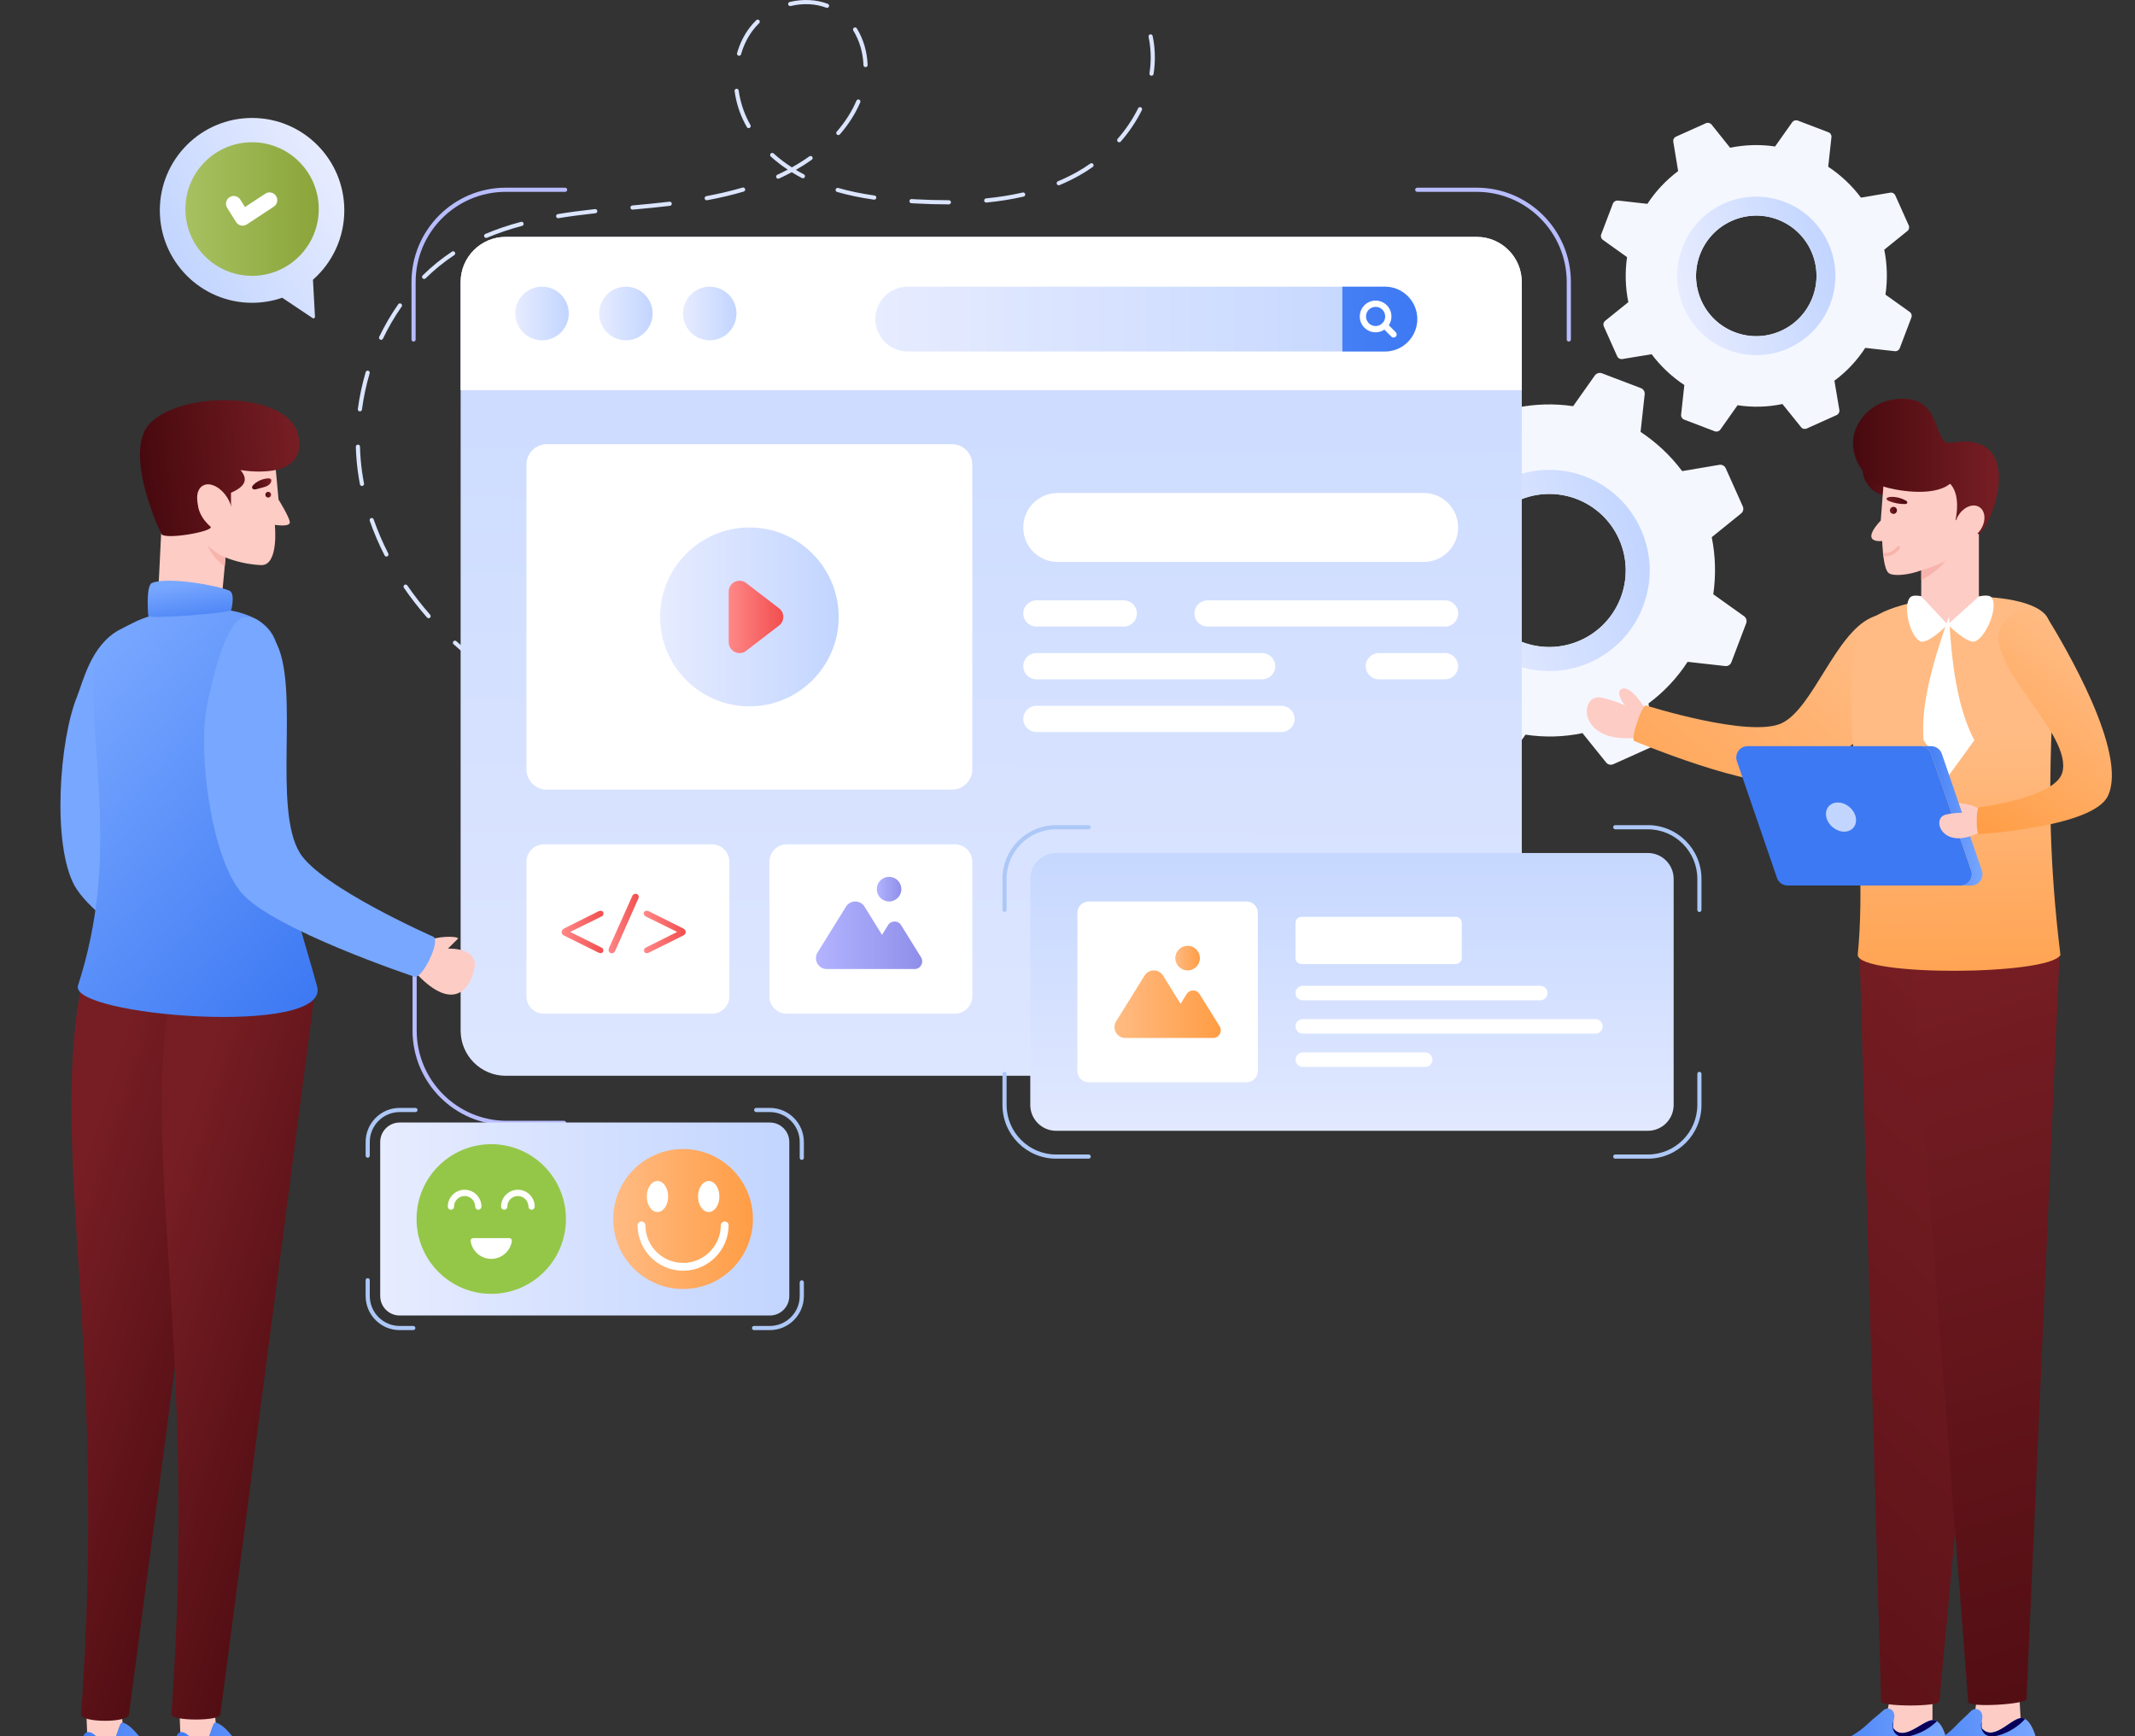 <svg width="150" height="122" viewBox="0 0 150 122" fill="none" xmlns="http://www.w3.org/2000/svg">
<rect x="0" y="0" width="150" height="122" fill="#333333" stroke="none"/>
<g clip-path="url(#clip0_3078_8080)">
<g clip-path="url(#clip1_3078_8080)">
<path d="M95.249 44.59L96.445 47.26C96.523 47.435 96.719 47.537 96.913 47.5L99.513 47.07C100.331 48.163 101.325 49.086 102.429 49.819L102.144 52.456C102.12 52.646 102.234 52.834 102.416 52.904L105.148 53.945C105.327 54.014 105.53 53.952 105.647 53.79L107.179 51.621C108.497 51.82 109.841 51.795 111.181 51.513L112.843 53.576C112.962 53.73 113.172 53.775 113.347 53.697L116.005 52.503C116.187 52.421 116.285 52.237 116.257 52.041L115.817 49.43C116.918 48.615 117.841 47.622 118.567 46.504L121.204 46.799C121.393 46.824 121.574 46.713 121.642 46.534L122.682 43.797C122.751 43.614 122.687 43.403 122.529 43.296L120.371 41.756C120.561 40.442 120.533 39.084 120.263 37.746L122.322 36.082C122.477 35.963 122.522 35.752 122.443 35.577L121.248 32.907C121.169 32.732 120.982 32.626 120.791 32.662L118.184 33.103C117.363 32.003 116.37 31.081 115.263 30.348L115.551 27.711C115.575 27.52 115.464 27.339 115.283 27.271L112.551 26.23C112.372 26.162 112.169 26.223 112.057 26.372L110.524 28.541C109.208 28.343 107.857 28.38 106.513 28.652L104.86 26.588C104.732 26.435 104.53 26.387 104.348 26.469L101.69 27.663C101.515 27.742 101.409 27.929 101.446 28.122L101.878 30.735C100.781 31.56 99.864 32.542 99.135 33.658L96.5 33.363C96.306 33.351 96.125 33.462 96.057 33.642L95.017 36.379C94.947 36.559 95.008 36.762 95.167 36.872L97.322 38.411C97.134 39.726 97.161 41.082 97.435 42.428L95.382 44.08C95.226 44.2 95.171 44.415 95.25 44.59H95.249ZM103.947 42.29C102.733 39.577 103.944 36.396 106.651 35.179C109.358 33.962 112.536 35.172 113.75 37.885C114.961 40.589 113.751 43.773 111.044 44.989C108.337 46.206 105.159 44.994 103.948 42.289L103.947 42.29Z" fill="#F5F7FF"/>
<path d="M102.41 42.976C104.005 46.537 108.182 48.129 111.735 46.532C115.291 44.934 116.88 40.752 115.285 37.19C113.69 33.629 109.515 32.037 105.96 33.634C102.407 35.231 100.816 39.414 102.41 42.976ZM103.948 42.29C102.734 39.577 103.944 36.396 106.652 35.179C109.359 33.962 112.536 35.172 113.751 37.885C114.962 40.589 113.752 43.773 111.045 44.989C108.337 46.206 105.16 44.994 103.949 42.289L103.948 42.29Z" fill="url(#paint0_linear_3078_8080)"/>
<path d="M112.681 22.935L113.622 25.038C113.684 25.176 113.839 25.256 113.991 25.227L116.04 24.889C116.684 25.749 117.466 26.477 118.337 27.054L118.112 29.132C118.092 29.281 118.183 29.43 118.325 29.484L120.477 30.305C120.618 30.359 120.779 30.31 120.87 30.183L122.077 28.474C123.115 28.631 124.175 28.611 125.23 28.389L126.539 30.014C126.633 30.136 126.798 30.172 126.936 30.11L129.03 29.169C129.173 29.105 129.251 28.96 129.229 28.806L128.881 26.749C129.749 26.107 130.476 25.324 131.048 24.444L133.125 24.676C133.274 24.695 133.417 24.608 133.471 24.467L134.29 22.311C134.344 22.167 134.293 22.001 134.169 21.916L132.469 20.703C132.619 19.668 132.597 18.599 132.384 17.544L134.006 16.234C134.128 16.14 134.164 15.974 134.102 15.836L133.16 13.732C133.098 13.595 132.951 13.511 132.8 13.539L130.747 13.887C130.1 13.021 129.318 12.294 128.446 11.717L128.672 9.64C128.691 9.489 128.604 9.346 128.461 9.293L126.309 8.472C126.169 8.419 126.009 8.467 125.921 8.584L124.712 10.293C123.676 10.137 122.612 10.166 121.553 10.381L120.251 8.754C120.151 8.634 119.991 8.596 119.848 8.66L117.754 9.601C117.616 9.663 117.533 9.81 117.562 9.963L117.902 12.021C117.038 12.671 116.316 13.444 115.742 14.323L113.666 14.09C113.513 14.082 113.371 14.169 113.317 14.31L112.497 16.466C112.442 16.608 112.49 16.768 112.616 16.855L114.313 18.067C114.165 19.103 114.187 20.171 114.402 21.231L112.785 22.533C112.662 22.628 112.619 22.796 112.681 22.935L112.681 22.935ZM119.532 21.123C118.575 18.986 119.529 16.48 121.662 15.522C123.794 14.563 126.297 15.517 127.254 17.653C128.207 19.783 127.255 22.291 125.122 23.249C122.99 24.208 120.486 23.253 119.532 21.123Z" fill="#F5F7FF"/>
<path d="M118.32 21.663C119.576 24.469 122.866 25.723 125.666 24.465C128.466 23.206 129.718 19.912 128.462 17.106C127.205 14.3 123.917 13.046 121.116 14.305C118.317 15.563 117.064 18.858 118.32 21.663ZM119.531 21.123C118.575 18.986 119.529 16.48 121.661 15.522C123.794 14.563 126.296 15.517 127.253 17.653C128.207 19.783 127.254 22.291 125.121 23.249C122.989 24.208 120.485 23.253 119.531 21.123Z" fill="url(#paint1_linear_3078_8080)"/>
<path d="M51.447 51.853C51.367 51.853 51.302 51.789 51.301 51.709C51.3 51.628 51.364 51.562 51.445 51.56C51.864 51.555 52.293 51.542 52.722 51.523C53.172 51.502 53.622 51.471 54.059 51.433C54.139 51.427 54.211 51.486 54.217 51.566C54.224 51.646 54.165 51.717 54.085 51.724C53.644 51.763 53.189 51.793 52.735 51.814C52.304 51.834 51.871 51.847 51.449 51.853H51.447L51.447 51.853ZM48.82 51.793C48.817 51.793 48.814 51.793 48.811 51.793C47.927 51.74 47.043 51.654 46.184 51.537C46.104 51.526 46.048 51.452 46.059 51.373C46.07 51.292 46.142 51.233 46.224 51.248C47.075 51.364 47.952 51.449 48.828 51.501C48.909 51.506 48.97 51.575 48.965 51.656C48.961 51.733 48.897 51.793 48.82 51.793V51.793ZM56.677 51.378C56.608 51.378 56.546 51.329 56.533 51.258C56.519 51.179 56.571 51.103 56.651 51.088C57.533 50.928 58.388 50.725 59.192 50.485C59.27 50.462 59.351 50.507 59.374 50.584C59.397 50.661 59.353 50.742 59.276 50.765C58.461 51.009 57.596 51.214 56.703 51.376C56.694 51.377 56.685 51.379 56.677 51.379V51.378ZM43.617 51.078C43.606 51.078 43.596 51.077 43.585 51.074C42.719 50.883 41.86 50.654 41.034 50.392C40.957 50.368 40.914 50.286 40.938 50.209C40.963 50.132 41.045 50.089 41.122 50.113C41.94 50.372 42.79 50.599 43.648 50.788C43.727 50.806 43.776 50.884 43.759 50.963C43.744 51.031 43.684 51.078 43.617 51.078V51.078ZM61.696 49.854C61.641 49.854 61.588 49.823 61.563 49.769C61.53 49.695 61.562 49.608 61.636 49.575C62.449 49.205 63.213 48.778 63.908 48.308C63.975 48.262 64.066 48.28 64.111 48.347C64.156 48.414 64.139 48.505 64.072 48.55C63.364 49.029 62.585 49.464 61.757 49.841C61.737 49.849 61.716 49.854 61.696 49.854V49.854ZM38.612 49.49C38.593 49.49 38.574 49.486 38.555 49.478C37.737 49.13 36.937 48.742 36.178 48.324C36.107 48.285 36.081 48.196 36.12 48.125C36.159 48.054 36.248 48.028 36.318 48.067C37.069 48.481 37.86 48.865 38.669 49.209C38.743 49.24 38.778 49.325 38.746 49.4C38.723 49.456 38.669 49.489 38.612 49.489V49.49ZM34.019 46.948C33.99 46.948 33.961 46.94 33.935 46.921C33.218 46.413 32.522 45.857 31.868 45.27C31.808 45.216 31.803 45.123 31.856 45.063C31.91 45.003 32.003 44.998 32.062 45.052C32.709 45.632 33.395 46.181 34.103 46.683C34.169 46.729 34.185 46.821 34.138 46.887C34.11 46.927 34.065 46.949 34.019 46.949L34.019 46.948ZM66.014 46.903C65.976 46.903 65.939 46.889 65.911 46.861C65.853 46.804 65.853 46.711 65.91 46.653C66.044 46.518 66.175 46.38 66.303 46.237C66.357 46.178 66.45 46.173 66.51 46.227C66.569 46.281 66.574 46.374 66.52 46.434C66.388 46.579 66.254 46.721 66.117 46.86C66.089 46.889 66.051 46.903 66.014 46.903V46.903ZM30.114 43.439C30.074 43.439 30.033 43.422 30.004 43.39C29.418 42.725 28.87 42.022 28.377 41.302C28.331 41.235 28.348 41.144 28.414 41.099C28.481 41.053 28.571 41.07 28.617 41.136C29.104 41.846 29.645 42.54 30.223 43.196C30.276 43.257 30.271 43.349 30.21 43.403C30.182 43.427 30.148 43.439 30.114 43.439H30.114ZM27.15 39.106C27.097 39.106 27.046 39.077 27.02 39.027C26.614 38.234 26.264 37.414 25.977 36.591C25.95 36.514 25.99 36.431 26.066 36.404C26.142 36.377 26.226 36.418 26.252 36.494C26.535 37.305 26.88 38.112 27.28 38.894C27.317 38.965 27.288 39.053 27.217 39.09C27.195 39.101 27.172 39.106 27.15 39.106ZM25.431 34.148C25.362 34.148 25.301 34.1 25.288 34.03C25.233 33.74 25.185 33.448 25.145 33.161C25.065 32.582 25.016 31.986 25 31.392C24.998 31.311 25.062 31.244 25.142 31.242C25.227 31.231 25.29 31.303 25.292 31.384C25.308 31.968 25.355 32.552 25.434 33.121C25.474 33.403 25.521 33.691 25.575 33.975C25.59 34.054 25.538 34.131 25.459 34.146C25.45 34.148 25.44 34.148 25.431 34.148ZM25.285 28.907C25.279 28.907 25.272 28.907 25.266 28.906C25.186 28.895 25.129 28.822 25.14 28.742C25.256 27.866 25.442 26.993 25.692 26.146C25.715 26.069 25.797 26.025 25.874 26.047C25.951 26.07 25.995 26.151 25.972 26.229C25.726 27.062 25.544 27.92 25.43 28.78C25.42 28.854 25.357 28.907 25.285 28.907H25.285ZM26.774 23.878C26.753 23.878 26.732 23.873 26.711 23.863C26.639 23.829 26.608 23.741 26.642 23.668C27.028 22.862 27.479 22.091 27.98 21.378C28.027 21.312 28.118 21.295 28.184 21.342C28.25 21.389 28.266 21.48 28.219 21.546C27.726 22.246 27.285 23.003 26.906 23.795C26.881 23.848 26.829 23.878 26.774 23.878L26.774 23.878ZM29.797 19.602C29.759 19.602 29.721 19.587 29.693 19.559C29.636 19.501 29.637 19.408 29.695 19.352C30.332 18.724 31.026 18.162 31.757 17.68C31.825 17.636 31.915 17.655 31.959 17.723C32.003 17.79 31.985 17.881 31.917 17.925C31.202 18.396 30.523 18.946 29.899 19.561C29.87 19.588 29.834 19.603 29.797 19.603V19.602ZM34.157 16.718C34.1 16.718 34.046 16.685 34.022 16.629C33.991 16.554 34.025 16.469 34.1 16.437C34.879 16.108 35.699 15.829 36.607 15.588C36.685 15.567 36.765 15.614 36.785 15.692C36.806 15.77 36.76 15.85 36.682 15.871C35.787 16.108 34.98 16.382 34.213 16.707C34.195 16.714 34.175 16.718 34.156 16.718H34.157ZM39.216 15.333C39.145 15.333 39.083 15.282 39.072 15.21C39.058 15.13 39.112 15.055 39.192 15.042C39.973 14.913 40.804 14.802 41.805 14.692C41.887 14.682 41.958 14.742 41.966 14.822C41.975 14.902 41.917 14.975 41.837 14.983C40.841 15.092 40.015 15.202 39.24 15.331C39.232 15.332 39.224 15.333 39.216 15.333ZM44.437 14.729C44.363 14.729 44.299 14.672 44.292 14.596C44.285 14.515 44.344 14.444 44.424 14.437C44.857 14.397 45.289 14.357 45.719 14.314C46.156 14.272 46.595 14.225 47.035 14.172C47.118 14.161 47.188 14.22 47.198 14.3C47.207 14.38 47.15 14.453 47.07 14.463C46.628 14.516 46.186 14.563 45.748 14.606C45.317 14.648 44.885 14.688 44.451 14.729C44.446 14.729 44.442 14.729 44.437 14.729V14.729ZM66.532 14.359C65.833 14.359 65.111 14.338 64.325 14.296L64.03 14.279C63.949 14.274 63.888 14.205 63.893 14.124C63.897 14.043 63.968 13.982 64.047 13.987L64.341 14.004C65.122 14.046 65.838 14.066 66.532 14.066H66.665C66.665 14.066 66.665 14.066 66.666 14.066C66.746 14.066 66.811 14.131 66.812 14.211C66.812 14.292 66.747 14.358 66.667 14.358H66.532V14.359ZM69.291 14.232C69.216 14.232 69.153 14.176 69.145 14.1C69.138 14.02 69.196 13.948 69.277 13.94C70.182 13.852 71.048 13.713 71.852 13.527C71.93 13.509 72.008 13.558 72.027 13.637C72.045 13.716 71.996 13.794 71.917 13.812C71.102 14.001 70.223 14.142 69.305 14.232C69.3 14.232 69.295 14.232 69.291 14.232L69.291 14.232ZM49.652 14.072C49.583 14.072 49.522 14.023 49.508 13.952C49.494 13.873 49.546 13.797 49.625 13.782C50.546 13.609 51.378 13.412 52.168 13.18C52.246 13.158 52.327 13.202 52.35 13.28C52.372 13.357 52.328 13.438 52.251 13.461C51.45 13.697 50.609 13.896 49.679 14.069C49.67 14.071 49.661 14.072 49.652 14.072H49.652ZM61.423 14.029C61.416 14.029 61.409 14.029 61.402 14.028C60.455 13.894 59.608 13.717 58.811 13.487C58.733 13.465 58.689 13.384 58.711 13.306C58.733 13.229 58.815 13.183 58.892 13.206C59.676 13.432 60.51 13.606 61.443 13.738C61.523 13.75 61.579 13.823 61.567 13.904C61.557 13.976 61.494 14.029 61.423 14.029H61.423ZM74.385 13.018C74.328 13.018 74.274 12.984 74.25 12.928C74.219 12.854 74.254 12.768 74.329 12.736C74.784 12.546 75.228 12.331 75.647 12.097C75.974 11.915 76.295 11.712 76.604 11.493C76.67 11.446 76.761 11.463 76.808 11.528C76.854 11.594 76.838 11.686 76.773 11.732C76.456 11.957 76.125 12.166 75.789 12.353C75.36 12.592 74.907 12.811 74.442 13.007C74.423 13.014 74.404 13.018 74.385 13.018ZM54.674 12.557C54.618 12.557 54.565 12.525 54.541 12.472C54.508 12.398 54.539 12.312 54.613 12.278C54.862 12.164 55.106 12.044 55.343 11.919C54.917 11.636 54.519 11.328 54.154 10.998C54.095 10.944 54.09 10.851 54.144 10.791C54.198 10.732 54.291 10.727 54.35 10.781C54.742 11.135 55.171 11.462 55.636 11.761C56.07 11.519 56.481 11.26 56.865 10.985C56.931 10.938 57.022 10.953 57.069 11.019C57.116 11.085 57.1 11.176 57.035 11.223C56.683 11.474 56.31 11.713 55.919 11.937C56.101 12.046 56.287 12.151 56.479 12.252C56.55 12.289 56.578 12.377 56.54 12.449C56.503 12.52 56.415 12.548 56.343 12.51C56.096 12.381 55.857 12.244 55.625 12.1C55.337 12.256 55.04 12.404 54.735 12.544C54.715 12.553 54.694 12.557 54.674 12.557L54.674 12.557ZM78.634 9.997C78.6 9.997 78.565 9.985 78.538 9.961C78.477 9.908 78.47 9.816 78.523 9.755C79.104 9.087 79.589 8.364 79.965 7.606C80.001 7.534 80.088 7.504 80.161 7.54C80.233 7.576 80.262 7.664 80.226 7.737C79.84 8.516 79.341 9.26 78.743 9.947C78.715 9.98 78.674 9.998 78.633 9.998L78.634 9.997ZM58.898 9.492C58.864 9.492 58.83 9.48 58.802 9.456C58.742 9.403 58.735 9.311 58.788 9.25C59.386 8.561 59.851 7.83 60.17 7.077C60.202 7.002 60.288 6.967 60.362 6.999C60.436 7.031 60.471 7.117 60.439 7.191C60.108 7.973 59.626 8.73 59.009 9.442C58.98 9.475 58.939 9.492 58.898 9.492ZM52.599 9.003C52.548 9.003 52.499 8.977 52.472 8.929C52.418 8.835 52.366 8.739 52.316 8.642C51.956 7.944 51.719 7.19 51.611 6.4C51.6 6.32 51.656 6.246 51.736 6.235C51.815 6.225 51.889 6.28 51.9 6.36C52.002 7.106 52.236 7.849 52.575 8.507C52.623 8.6 52.673 8.693 52.725 8.784C52.765 8.854 52.741 8.944 52.671 8.984C52.648 8.997 52.623 9.003 52.599 9.003L52.599 9.003ZM80.902 5.323C80.895 5.323 80.887 5.322 80.88 5.321C80.8 5.308 80.746 5.234 80.758 5.154C80.817 4.777 80.846 4.398 80.846 4.026C80.846 3.541 80.796 3.057 80.696 2.589C80.68 2.51 80.73 2.432 80.809 2.415C80.886 2.398 80.965 2.449 80.982 2.528C81.086 3.016 81.138 3.52 81.138 4.026C81.138 4.413 81.108 4.807 81.047 5.199C81.036 5.271 80.973 5.322 80.902 5.322V5.323ZM60.811 4.717C60.733 4.717 60.668 4.655 60.665 4.576C60.633 3.697 60.386 2.858 59.952 2.149C59.909 2.08 59.931 1.99 60 1.948C60.068 1.905 60.158 1.927 60.2 1.996C60.662 2.748 60.924 3.637 60.957 4.566C60.96 4.647 60.897 4.714 60.817 4.718H60.811V4.717ZM51.925 3.917C51.911 3.917 51.898 3.915 51.885 3.912C51.807 3.889 51.762 3.808 51.785 3.731C51.972 3.075 52.265 2.479 52.655 1.959C52.798 1.769 52.959 1.586 53.134 1.418C53.192 1.362 53.284 1.363 53.34 1.421C53.396 1.48 53.395 1.572 53.337 1.628C53.173 1.787 53.022 1.957 52.889 2.135C52.52 2.626 52.243 3.19 52.066 3.812C52.047 3.876 51.989 3.918 51.925 3.918V3.917ZM58.105 0.551C58.088 0.551 58.071 0.548 58.054 0.541C57.296 0.256 56.415 0.215 55.552 0.423C55.475 0.441 55.395 0.394 55.376 0.315C55.357 0.236 55.406 0.157 55.484 0.138C56.402 -0.083 57.344 -0.038 58.157 0.268C58.232 0.296 58.27 0.381 58.242 0.456C58.22 0.515 58.164 0.551 58.105 0.551H58.105Z" fill="#DBE5FF"/>
<path d="M29.056 24.001C28.976 24.001 28.91 23.935 28.91 23.855V19.821C28.91 16.163 31.881 13.188 35.532 13.188H39.705C39.786 13.188 39.851 13.253 39.851 13.334C39.851 13.415 39.786 13.48 39.705 13.48H35.532C32.041 13.48 29.202 16.325 29.202 19.821V23.855C29.202 23.935 29.137 24.001 29.056 24.001H29.056Z" fill="#B7BCFF"/>
<path d="M39.632 79.046H35.606C31.955 79.046 28.984 76.071 28.984 72.413V68.232C28.984 68.151 29.05 68.086 29.13 68.086C29.211 68.086 29.276 68.151 29.276 68.232V72.413C29.276 75.909 32.116 78.754 35.606 78.754H39.632C39.712 78.754 39.778 78.819 39.778 78.9C39.778 78.981 39.712 79.046 39.632 79.046Z" fill="#B7BCFF"/>
<path d="M110.221 24.001C110.14 24.001 110.075 23.935 110.075 23.855V19.821C110.075 16.325 107.235 13.48 103.745 13.48H99.572C99.491 13.48 99.426 13.415 99.426 13.334C99.426 13.253 99.491 13.188 99.572 13.188H103.745C107.397 13.188 110.367 16.163 110.367 19.821V23.855C110.367 23.935 110.301 24.001 110.221 24.001Z" fill="#B7BCFF"/>
<path d="M103.672 79.046H99.646C99.565 79.046 99.5 78.981 99.5 78.9C99.5 78.819 99.565 78.754 99.646 78.754H103.672C107.162 78.754 110.001 75.909 110.001 72.413V68.232C110.001 68.151 110.067 68.086 110.147 68.086C110.228 68.086 110.294 68.151 110.294 68.232V72.413C110.294 76.071 107.323 79.046 103.672 79.046Z" fill="#B7BCFF"/>
<path d="M106.918 19.821V72.414C106.918 74.167 105.497 75.59 103.747 75.59H35.534C33.782 75.59 32.363 74.167 32.363 72.414V19.821C32.363 18.068 33.781 16.645 35.534 16.645H103.748C105.498 16.645 106.918 18.068 106.918 19.821H106.918Z" fill="url(#paint2_linear_3078_8080)"/>
<path d="M67.088 59.329H55.28C54.603 59.329 54.055 59.879 54.055 60.557V69.999C54.055 70.677 54.603 71.227 55.28 71.227H67.088C67.765 71.227 68.313 70.677 68.313 69.999V60.557C68.313 59.879 67.765 59.329 67.088 59.329Z" fill="white"/>
<path d="M32.361 19.821V27.413H106.917V19.821C106.917 18.066 105.497 16.643 103.745 16.643H35.534C33.782 16.643 32.361 18.065 32.361 19.821Z" fill="white"/>
<path d="M39.961 22.027C39.961 23.067 39.118 23.911 38.08 23.911C37.043 23.911 36.203 23.067 36.203 22.027C36.203 20.988 37.043 20.144 38.08 20.144C39.118 20.144 39.961 20.988 39.961 22.027Z" fill="url(#paint3_linear_3078_8080)"/>
<path d="M45.851 22.027C45.851 23.067 45.008 23.911 43.971 23.911C42.934 23.911 42.094 23.067 42.094 22.027C42.094 20.988 42.934 20.144 43.971 20.144C45.008 20.144 45.851 20.988 45.851 22.027Z" fill="url(#paint4_linear_3078_8080)"/>
<path d="M51.744 22.027C51.744 23.067 50.901 23.911 49.864 23.911C48.826 23.911 47.986 23.067 47.986 22.027C47.986 20.988 48.826 20.144 49.864 20.144C50.901 20.144 51.744 20.988 51.744 22.027Z" fill="url(#paint5_linear_3078_8080)"/>
<path d="M5.415 48.939C5.834 47.909 6.397 45.306 8.389 44.264L10.768 44.662C10.92 44.995 11.029 45.333 11.099 45.606C12.004 49.148 8.559 56.873 9.818 60.304C10.79 62.953 17.868 67.919 17.868 67.919C18.349 68.284 16.476 70.765 15.995 70.401C15.995 70.401 6.816 65.159 5.226 62.211C3.654 59.294 4.165 52.008 5.415 48.939V48.939Z" fill="url(#paint6_linear_3078_8080)"/>
<path d="M6.057 120.084L6.157 122.613L7.887 123.549L8.671 121.797L8.53 120.084H6.057Z" fill="#FDCCC5"/>
<path d="M8.615 121.033C9.444 121.252 10.166 122.752 10.858 123.051C11.497 123.328 13.233 122.81 13.526 123.846C13.666 124.341 13.531 124.722 13.399 124.951C13.311 125.1 13.151 125.191 12.978 125.191H6.321C6.078 125.191 5.872 125.012 5.839 124.771C5.701 123.769 5.459 121.354 6.396 121.744C6.841 121.929 7.357 122.733 7.741 122.618C8.174 122.489 8.327 120.957 8.615 121.033H8.615Z" fill="url(#paint7_linear_3078_8080)"/>
<path d="M12.602 120.084L12.702 122.613L14.431 123.549L15.216 121.797L15.075 120.084H12.602Z" fill="#FDCCC5"/>
<path d="M15.16 121.033C15.989 121.252 16.711 122.752 17.403 123.051C18.042 123.328 19.778 122.81 20.071 123.846C20.211 124.341 20.076 124.722 19.944 124.951C19.856 125.1 19.696 125.191 19.523 125.191H12.866C12.623 125.191 12.417 125.012 12.384 124.771C12.246 123.769 12.004 121.354 12.941 121.744C13.386 121.929 13.902 122.733 14.286 122.618C14.719 122.489 14.872 120.957 15.16 121.033H15.16Z" fill="url(#paint8_linear_3078_8080)"/>
<path d="M5.698 120.463C7.537 94.782 3.558 81.404 5.632 69.642H15.786L9.059 120.463C9.059 121.062 5.698 121.062 5.698 120.463H5.698Z" fill="url(#paint9_linear_3078_8080)"/>
<path d="M12.044 120.463C13.883 94.782 9.904 81.404 11.978 69.642H22.132L15.484 120.463C15.484 120.943 12.044 120.943 12.044 120.463Z" fill="url(#paint10_linear_3078_8080)"/>
<path d="M11.1 41.983L11.52 33.48L19.326 32.459L19.57 35.104C19.57 35.104 20.351 36.358 20.362 36.702C20.373 37.054 19.31 36.878 19.31 36.878C19.31 36.878 19.613 39.762 18.334 39.707C16.942 39.647 15.847 39.169 15.847 39.169L15.513 42.751L11.1 41.982V41.983Z" fill="#FDCCC5"/>
<path d="M22.28 69.314C20.684 63.443 18.944 60.018 19.5 46.117C19.67 41.869 12.149 42.307 9.366 43.758C8.381 44.271 6.752 44.796 6.602 47.399C6.278 52.977 8.396 60.282 5.48 69.246C4.787 71.38 23.25 72.882 22.28 69.314Z" fill="url(#paint11_linear_3078_8080)"/>
<path d="M10.416 43.28C10.413 43.511 16.244 43.088 16.246 42.854C16.246 42.854 16.559 41.674 16.099 41.494C15.021 41.073 11.764 40.536 10.684 40.957C10.226 41.137 10.416 43.28 10.416 43.28H10.416Z" fill="url(#paint12_linear_3078_8080)"/>
<path d="M16.227 34.626C17.146 34.217 17.504 33.748 16.897 33.025C16.897 33.025 21.66 33.919 20.954 30.596C20.228 27.175 11.277 27.459 10.087 30.44C9.099 32.914 11.322 37.485 11.322 37.485C11.391 37.983 15.089 37.345 14.792 37.004C14.792 37.004 13.383 35.901 14.092 34.476C14.801 33.051 16.232 35.792 16.232 35.792L16.227 34.626Z" fill="url(#paint13_linear_3078_8080)"/>
<path d="M15.928 34.906C16.43 35.663 16.46 36.561 15.997 36.913C15.534 37.265 14.751 36.939 14.25 36.182C13.748 35.425 13.716 34.524 14.179 34.173C14.642 33.821 15.426 34.149 15.928 34.906Z" fill="#FDCCC5"/>
<path d="M15.846 39.17C15.451 39.042 15.019 38.721 14.578 38.349C14.875 38.956 15.272 39.439 15.79 39.774L15.846 39.17Z" fill="#F7B4AD"/>
<path d="M18.648 34.794C18.668 34.903 18.772 34.976 18.881 34.956C18.99 34.936 19.063 34.831 19.043 34.722C19.023 34.613 18.918 34.54 18.809 34.56C18.7 34.58 18.628 34.685 18.648 34.794Z" fill="url(#paint14_linear_3078_8080)"/>
<path d="M17.8 34.075C17.747 34.13 17.694 34.202 17.713 34.276C17.728 34.339 17.793 34.38 17.856 34.388C17.92 34.397 17.985 34.38 18.047 34.364L18.431 34.261C18.557 34.227 18.685 34.193 18.799 34.129C18.913 34.064 19.013 33.966 19.051 33.84C19.065 33.791 19.07 33.737 19.046 33.692C18.963 33.532 18.534 33.657 18.408 33.698C18.179 33.772 17.967 33.901 17.799 34.075H17.8Z" fill="url(#paint15_linear_3078_8080)"/>
<path d="M11.229 14.782C11.229 18.367 14.13 21.276 17.71 21.276C18.452 21.276 19.165 21.151 19.827 20.92L21.967 22.353C22.039 22.402 22.133 22.346 22.129 22.261L21.988 19.657C23.338 18.468 24.19 16.724 24.19 14.782C24.19 11.193 21.289 8.288 17.71 8.288C14.132 8.288 11.229 11.193 11.229 14.782V14.782Z" fill="url(#paint16_linear_3078_8080)"/>
<path d="M22.395 14.687C22.395 17.28 20.297 19.381 17.709 19.381C15.12 19.381 13.025 17.28 13.025 14.687C13.025 12.093 15.122 9.995 17.709 9.995C20.295 9.995 22.395 12.096 22.395 14.687Z" fill="url(#paint17_linear_3078_8080)"/>
<path d="M17.045 15.857C17.007 15.857 16.968 15.852 16.929 15.844C16.786 15.813 16.661 15.725 16.584 15.601L15.96 14.605C15.8 14.349 15.877 14.012 16.133 13.852C16.387 13.692 16.724 13.769 16.884 14.025L17.211 14.548L18.637 13.609C18.888 13.443 19.226 13.513 19.391 13.766C19.556 14.018 19.487 14.356 19.235 14.522L17.344 15.766C17.254 15.826 17.15 15.856 17.045 15.856L17.045 15.857Z" fill="white"/>
<path d="M25.834 81.349C25.753 81.349 25.688 81.283 25.688 81.202V80.243C25.688 78.922 26.76 77.847 28.079 77.847H29.187C29.268 77.847 29.334 77.913 29.334 77.993C29.334 78.074 29.268 78.14 29.187 78.14H28.079C26.922 78.14 25.98 79.084 25.98 80.243V81.202C25.98 81.283 25.914 81.349 25.834 81.349Z" fill="#ADC8F7"/>
<path d="M56.332 81.5C56.251 81.5 56.186 81.434 56.186 81.354V80.243C56.186 79.084 55.244 78.14 54.086 78.14H53.129C53.048 78.14 52.982 78.074 52.982 77.993C52.982 77.913 53.048 77.847 53.129 77.847H54.086C55.405 77.847 56.478 78.922 56.478 80.243V81.354C56.478 81.434 56.412 81.5 56.332 81.5Z" fill="#ADC8F7"/>
<path d="M54.086 93.461H52.978C52.897 93.461 52.832 93.395 52.832 93.314C52.832 93.234 52.897 93.168 52.978 93.168H54.086C55.244 93.168 56.186 92.224 56.186 91.064V90.106C56.186 90.025 56.252 89.959 56.332 89.959C56.413 89.959 56.478 90.025 56.478 90.106V91.064C56.478 92.385 55.406 93.461 54.086 93.461Z" fill="#ADC8F7"/>
<path d="M29.037 93.461H28.079C26.761 93.461 25.688 92.386 25.688 91.064V89.954C25.688 89.874 25.753 89.808 25.834 89.808C25.914 89.808 25.98 89.874 25.98 89.954V91.064C25.98 92.224 26.922 93.168 28.079 93.168H29.037C29.117 93.168 29.183 93.234 29.183 93.314C29.183 93.395 29.117 93.461 29.037 93.461Z" fill="#ADC8F7"/>
<path d="M54.087 78.874H28.08C27.325 78.874 26.713 79.487 26.713 80.243V91.065C26.713 91.821 27.325 92.434 28.08 92.434H54.087C54.842 92.434 55.454 91.821 55.454 91.065V80.243C55.454 79.487 54.842 78.874 54.087 78.874Z" fill="url(#paint18_linear_3078_8080)"/>
<path d="M39.761 85.653C39.761 88.558 37.411 90.912 34.513 90.912C31.616 90.912 29.266 88.558 29.266 85.653C29.266 82.747 31.616 80.396 34.513 80.396C37.411 80.396 39.761 82.75 39.761 85.653Z" fill="#94C748"/>
<path d="M33.605 85.002C33.483 85.002 33.385 84.904 33.385 84.782C33.385 84.372 33.052 84.038 32.643 84.038C32.233 84.038 31.901 84.372 31.901 84.782C31.901 84.904 31.802 85.002 31.681 85.002C31.559 85.002 31.461 84.904 31.461 84.782C31.461 84.129 31.991 83.598 32.643 83.598C33.294 83.598 33.825 84.129 33.825 84.782C33.825 84.904 33.726 85.002 33.605 85.002Z" fill="white"/>
<path d="M37.347 85.002C37.226 85.002 37.127 84.904 37.127 84.782C37.127 84.372 36.794 84.038 36.385 84.038C35.976 84.038 35.643 84.372 35.643 84.782C35.643 84.904 35.544 85.002 35.423 85.002C35.301 85.002 35.203 84.904 35.203 84.782C35.203 84.129 35.733 83.598 36.385 83.598C37.037 83.598 37.567 84.129 37.567 84.782C37.567 84.904 37.468 85.002 37.347 85.002Z" fill="white"/>
<path d="M33.241 86.997C33.132 86.997 33.05 87.096 33.066 87.205C33.17 87.912 33.779 88.454 34.512 88.454C35.245 88.454 35.857 87.912 35.961 87.205C35.977 87.096 35.895 86.997 35.786 86.997H33.241H33.241Z" fill="white"/>
<path d="M52.899 85.653C52.899 88.37 50.701 90.572 47.991 90.572C45.282 90.572 43.084 88.37 43.084 85.653C43.084 82.935 45.282 80.737 47.991 80.737C50.701 80.737 52.899 82.938 52.899 85.653Z" fill="url(#paint19_linear_3078_8080)"/>
<path d="M47.989 89.288C46.236 89.288 44.803 87.859 44.793 86.102C44.792 85.951 44.914 85.827 45.065 85.826H45.067C45.218 85.826 45.34 85.948 45.341 86.099C45.349 87.555 46.537 88.739 47.989 88.739C49.441 88.739 50.634 87.555 50.642 86.099C50.643 85.948 50.766 85.826 50.916 85.826H50.918C51.069 85.827 51.191 85.951 51.19 86.102C51.181 87.859 49.745 89.288 47.989 89.288Z" fill="white"/>
<path d="M46.943 84.073C46.943 84.674 46.606 85.163 46.192 85.163C45.778 85.163 45.441 84.674 45.441 84.073C45.441 83.472 45.776 82.983 46.192 82.983C46.609 82.983 46.943 83.472 46.943 84.073Z" fill="white"/>
<path d="M50.543 84.073C50.543 84.674 50.206 85.163 49.792 85.163C49.378 85.163 49.041 84.674 49.041 84.073C49.041 83.472 49.375 82.983 49.792 82.983C50.209 82.983 50.543 83.472 50.543 84.073Z" fill="white"/>
<path d="M119.396 64.081C119.316 64.081 119.25 64.015 119.25 63.934V61.754C119.25 59.833 117.69 58.271 115.772 58.271H113.484C113.403 58.271 113.338 58.205 113.338 58.124C113.338 58.044 113.403 57.978 113.484 57.978H115.772C117.851 57.978 119.542 59.672 119.542 61.754V63.934C119.542 64.015 119.477 64.081 119.396 64.081Z" fill="#ADC8F7"/>
<path d="M115.772 81.414H113.484C113.403 81.414 113.338 81.349 113.338 81.268C113.338 81.187 113.403 81.121 113.484 81.121H115.772C117.69 81.121 119.25 79.559 119.25 77.638V75.458C119.25 75.377 119.316 75.311 119.396 75.311C119.477 75.311 119.542 75.377 119.542 75.458V77.638C119.542 79.72 117.851 81.414 115.772 81.414Z" fill="#ADC8F7"/>
<path d="M76.488 81.414H74.199C72.121 81.414 70.43 79.72 70.43 77.638V75.458C70.43 75.377 70.495 75.311 70.576 75.311C70.656 75.311 70.722 75.377 70.722 75.458V77.638C70.722 79.559 72.282 81.121 74.2 81.121H76.488C76.569 81.121 76.635 81.187 76.635 81.268C76.635 81.349 76.569 81.414 76.488 81.414H76.488Z" fill="#ADC8F7"/>
<path d="M70.576 64.081C70.495 64.081 70.43 64.015 70.43 63.934V61.754C70.43 59.672 72.121 57.978 74.199 57.978H76.488C76.569 57.978 76.634 58.044 76.634 58.124C76.634 58.205 76.569 58.271 76.488 58.271H74.199C72.282 58.271 70.722 59.833 70.722 61.754V63.934C70.722 64.015 70.656 64.081 70.575 64.081H70.576Z" fill="#ADC8F7"/>
<path d="M115.772 59.936H74.2C73.198 59.936 72.385 60.75 72.385 61.754V77.638C72.385 78.642 73.198 79.456 74.2 79.456H115.772C116.775 79.456 117.587 78.642 117.587 77.638V61.754C117.587 60.75 116.775 59.936 115.772 59.936Z" fill="url(#paint20_linear_3078_8080)"/>
<path d="M87.587 63.346H76.483C76.048 63.346 75.695 63.699 75.695 64.135V75.256C75.695 75.692 76.048 76.045 76.483 76.045H87.587C88.022 76.045 88.375 75.692 88.375 75.256V64.135C88.375 63.699 88.022 63.346 87.587 63.346Z" fill="white"/>
<path d="M85.233 72.934H79.066C78.466 72.934 78.101 72.274 78.417 71.766L80.415 68.547C80.715 68.067 81.412 68.067 81.712 68.547L82.944 70.532L83.369 69.847C83.579 69.508 84.072 69.508 84.282 69.847L85.688 72.113C85.909 72.471 85.653 72.934 85.233 72.934Z" fill="url(#paint21_linear_3078_8080)"/>
<path d="M84.302 67.323C84.302 67.8 83.915 68.187 83.439 68.187C82.962 68.187 82.574 67.8 82.574 67.323C82.574 66.845 82.96 66.457 83.439 66.457C83.917 66.457 84.302 66.843 84.302 67.323Z" fill="url(#paint22_linear_3078_8080)"/>
<path d="M102.277 64.422H91.442C91.209 64.422 91.019 64.612 91.019 64.846V67.316C91.019 67.55 91.209 67.739 91.442 67.739H102.277C102.51 67.739 102.699 67.55 102.699 67.316V64.846C102.699 64.612 102.51 64.422 102.277 64.422Z" fill="white"/>
<path d="M108.728 69.778C108.728 70.059 108.5 70.287 108.219 70.287H91.528C91.247 70.287 91.019 70.059 91.019 69.778C91.019 69.496 91.247 69.268 91.528 69.268H108.219C108.5 69.268 108.728 69.496 108.728 69.778Z" fill="white"/>
<path d="M112.6 72.118C112.6 72.4 112.373 72.628 112.092 72.628H91.528C91.247 72.628 91.019 72.4 91.019 72.118C91.019 71.837 91.247 71.608 91.528 71.608H112.092C112.373 71.608 112.6 71.837 112.6 72.118Z" fill="white"/>
<path d="M100.641 74.459C100.641 74.74 100.413 74.968 100.132 74.968H91.528C91.247 74.968 91.019 74.74 91.019 74.459C91.019 74.177 91.247 73.949 91.528 73.949H100.132C100.413 73.949 100.641 74.177 100.641 74.459Z" fill="white"/>
<path d="M97.3 20.144H63.773C62.518 20.144 61.5 21.163 61.5 22.421C61.5 23.678 62.518 24.698 63.773 24.698H97.3C98.555 24.698 99.573 23.678 99.573 22.421C99.573 21.163 98.555 20.144 97.3 20.144Z" fill="url(#paint23_linear_3078_8080)"/>
<path d="M94.311 20.144V24.698H97.3C98.556 24.698 99.573 23.678 99.573 22.421C99.573 21.163 98.556 20.143 97.3 20.143H94.311V20.144Z" fill="url(#paint24_linear_3078_8080)"/>
<path d="M96.646 23.349C96.361 23.349 96.077 23.241 95.861 23.024C95.645 22.808 95.535 22.534 95.535 22.236C95.535 21.938 95.651 21.658 95.861 21.447C96.294 21.013 96.999 21.014 97.434 21.449C97.644 21.659 97.759 21.938 97.759 22.236C97.759 22.533 97.644 22.813 97.434 23.023C97.217 23.24 96.931 23.349 96.646 23.349L96.646 23.349ZM96.646 21.561C96.474 21.561 96.302 21.627 96.171 21.758C96.043 21.885 95.973 22.055 95.973 22.236C95.973 22.416 96.044 22.586 96.171 22.714C96.433 22.976 96.861 22.976 97.124 22.712C97.251 22.585 97.32 22.416 97.32 22.236C97.32 22.056 97.25 21.887 97.124 21.759C96.992 21.627 96.818 21.561 96.646 21.561H96.646Z" fill="white"/>
<path d="M97.91 23.719C97.854 23.719 97.798 23.698 97.755 23.655L97.125 23.023C97.039 22.937 97.039 22.798 97.125 22.712C97.21 22.626 97.349 22.627 97.435 22.712L98.065 23.345C98.151 23.43 98.151 23.569 98.065 23.655C98.023 23.698 97.966 23.719 97.911 23.719H97.91Z" fill="white"/>
<path d="M66.885 31.212H38.414C37.626 31.212 36.986 31.852 36.986 32.642V54.053C36.986 54.843 37.626 55.483 38.414 55.483H66.885C67.673 55.483 68.312 54.843 68.312 54.053V32.642C68.312 31.852 67.673 31.212 66.885 31.212Z" fill="white"/>
<path d="M58.924 43.347C58.924 46.817 56.115 49.632 52.651 49.632C49.187 49.632 46.377 46.818 46.377 43.347C46.377 39.877 49.187 37.062 52.651 37.062C56.115 37.062 58.924 39.877 58.924 43.347Z" fill="url(#paint25_linear_3078_8080)"/>
<path d="M54.736 43.952L52.42 45.731C51.92 46.115 51.197 45.757 51.197 45.126V41.568C51.197 40.937 51.92 40.58 52.42 40.964L54.736 42.742C55.134 43.047 55.134 43.647 54.736 43.951V43.952Z" fill="url(#paint26_linear_3078_8080)"/>
<path d="M50.02 59.329H38.212C37.535 59.329 36.986 59.879 36.986 60.557V69.999C36.986 70.677 37.535 71.227 38.212 71.227H50.02C50.696 71.227 51.245 70.677 51.245 69.999V60.557C51.245 59.879 50.696 59.329 50.02 59.329Z" fill="white"/>
<path d="M39.644 65.233L42.027 64.04C42.109 64.008 42.168 63.992 42.204 63.992C42.258 63.992 42.306 64.01 42.347 64.045C42.383 64.079 42.401 64.125 42.401 64.183C42.401 64.288 42.339 64.367 42.215 64.42L40.058 65.481L42.249 66.575C42.343 66.615 42.39 66.686 42.39 66.789C42.39 66.842 42.372 66.886 42.336 66.922C42.304 66.959 42.257 66.978 42.193 66.978C42.174 66.978 42.123 66.963 42.038 66.933L39.608 65.728C39.516 65.674 39.465 65.599 39.453 65.503C39.464 65.385 39.528 65.295 39.644 65.233H39.644Z" fill="url(#paint27_linear_3078_8080)"/>
<path d="M42.78 66.626L44.415 62.973C44.43 62.919 44.463 62.876 44.513 62.846C44.558 62.814 44.605 62.798 44.651 62.798C44.709 62.798 44.761 62.818 44.806 62.858C44.852 62.899 44.876 62.95 44.876 63.013C44.876 63.05 44.867 63.089 44.85 63.128L43.224 66.801C43.177 66.919 43.094 66.978 42.977 66.978C42.915 66.978 42.864 66.959 42.825 66.922C42.782 66.875 42.758 66.823 42.752 66.767C42.758 66.745 42.763 66.721 42.769 66.697C42.773 66.678 42.775 66.664 42.776 66.655C42.777 66.645 42.778 66.636 42.78 66.627L42.78 66.626Z" fill="url(#paint28_linear_3078_8080)"/>
<path d="M47.99 65.233C48.114 65.297 48.176 65.387 48.176 65.503C48.176 65.59 48.121 65.665 48.013 65.728L45.597 66.933C45.518 66.963 45.463 66.978 45.431 66.978C45.378 66.978 45.336 66.959 45.304 66.922C45.267 66.888 45.245 66.844 45.239 66.789C45.256 66.675 45.304 66.604 45.383 66.576L47.577 65.481L45.419 64.42C45.295 64.36 45.228 64.279 45.217 64.178C45.217 64.129 45.237 64.087 45.279 64.051C45.32 64.011 45.37 63.992 45.43 63.992C45.479 63.992 45.538 64.007 45.607 64.039L47.99 65.233L47.99 65.233Z" fill="url(#paint29_linear_3078_8080)"/>
<path d="M64.258 68.09H58.091C57.492 68.09 57.126 67.429 57.443 66.921L59.44 63.703C59.74 63.222 60.438 63.222 60.737 63.703L61.969 65.687L62.394 65.002C62.604 64.663 63.097 64.663 63.307 65.002L64.714 67.268C64.934 67.626 64.678 68.09 64.258 68.09Z" fill="url(#paint30_linear_3078_8080)"/>
<path d="M63.327 62.478C63.327 62.956 62.941 63.342 62.464 63.342C61.987 63.342 61.6 62.956 61.6 62.478C61.6 62 61.986 61.612 62.464 61.612C62.943 61.612 63.327 61.999 63.327 62.478Z" fill="url(#paint31_linear_3078_8080)"/>
<path d="M100.028 34.639H74.311C72.975 34.639 71.893 35.724 71.893 37.062C71.893 38.401 72.975 39.485 74.311 39.485H100.028C101.364 39.485 102.446 38.401 102.446 37.062C102.446 35.724 101.364 34.639 100.028 34.639Z" fill="white"/>
<path d="M101.528 42.184H84.837C84.329 42.184 83.918 42.596 83.918 43.105C83.918 43.613 84.329 44.025 84.837 44.025H101.528C102.036 44.025 102.447 43.613 102.447 43.105C102.447 42.596 102.036 42.184 101.528 42.184Z" fill="white"/>
<path d="M78.956 42.184H72.811C72.304 42.184 71.893 42.596 71.893 43.105C71.893 43.613 72.304 44.025 72.811 44.025H78.956C79.463 44.025 79.875 43.613 79.875 43.105C79.875 42.596 79.463 42.184 78.956 42.184Z" fill="white"/>
<path d="M88.676 45.889H72.811C72.304 45.889 71.893 46.302 71.893 46.81C71.893 47.318 72.304 47.73 72.811 47.73H88.676C89.183 47.73 89.595 47.318 89.595 46.81C89.595 46.302 89.183 45.889 88.676 45.889Z" fill="white"/>
<path d="M95.953 46.81C95.953 47.318 96.365 47.73 96.872 47.73H101.527C102.034 47.73 102.446 47.318 102.446 46.81C102.446 46.302 102.034 45.889 101.527 45.889H96.872C96.365 45.889 95.953 46.302 95.953 46.81Z" fill="white"/>
<path d="M72.811 49.594H90.039C90.546 49.594 90.958 50.007 90.958 50.515C90.958 51.023 90.546 51.435 90.039 51.435H72.811C72.304 51.435 71.893 51.023 71.893 50.515C71.893 50.007 72.304 49.594 72.811 49.594Z" fill="white"/>
<path d="M130.854 32.905C130.854 33.987 131.729 34.863 132.808 34.863C133.886 34.863 134.763 33.987 134.763 32.905C134.763 31.823 133.888 30.948 132.808 30.948C131.727 30.948 130.854 31.825 130.854 32.905Z" fill="url(#paint32_linear_3078_8080)"/>
<path d="M115.541 49.723C115.541 49.723 114.495 47.99 113.866 48.449C113.505 48.712 114.166 49.57 114.166 49.57C114.166 49.57 113.216 49.129 112.43 49.007C110.99 48.784 110.771 52.201 114.874 51.849L115.542 49.723H115.541Z" fill="#FDCCC5"/>
<path d="M136.051 44.299C135.95 46.508 129.535 54.112 125.966 54.925C123.16 55.569 114.82 52.067 114.82 52.067C114.524 51.969 115.365 49.471 115.658 49.572C115.658 49.572 122.961 51.887 125.194 50.808C127.38 49.754 128.93 44.545 131.475 43.394C133.342 42.548 136.108 43.138 136.051 44.299Z" fill="url(#paint33_linear_3078_8080)"/>
<path d="M132.716 119.657L132.125 122.57H135.771V119.657H132.716Z" fill="#FDCCC5"/>
<path d="M130.648 66.814L132.16 119.547C132.16 119.932 136.258 119.932 136.258 119.547L141.143 66.814H130.648Z" fill="url(#paint34_linear_3078_8080)"/>
<path d="M126.21 124.067V124.076C126.189 124.454 126.404 124.806 126.755 124.959C127.431 125.253 128.733 125.638 130.445 125.304C133.006 124.799 135.397 125.091 136.345 125.184C136.679 125.218 136.86 124.739 136.913 124.086C136.916 124.057 136.918 124.028 136.918 124C136.982 122.947 136.715 121.506 136.19 121.023C136.156 120.992 136.123 120.965 136.087 120.942C136.044 120.913 135.999 120.892 135.951 120.877C135.244 120.662 133.897 122.423 133.059 121.49C132.965 121.389 132.994 121.195 133.037 120.966C133.056 120.863 133.078 120.751 133.094 120.638C133.11 120.529 133.082 120.414 133.034 120.308C132.911 120.033 132.549 119.968 132.326 120.169C132.148 120.33 131.896 120.548 131.551 120.829C131.489 120.879 131.43 120.939 131.367 120.999C131.324 121.038 131.282 121.078 131.236 121.119C131.078 121.27 130.918 121.403 130.761 121.523C130.694 121.576 130.627 121.624 130.562 121.672C130.39 121.789 130.223 121.894 130.054 121.988C129.982 122.028 129.91 122.067 129.836 122.103C128.372 122.825 127.087 122.651 126.631 123.071C126.342 123.335 126.242 123.72 126.213 124.05C126.21 124.055 126.21 124.062 126.21 124.067Z" fill="url(#paint35_linear_3078_8080)"/>
<path d="M132.97 121.346C132.989 121.564 133.094 121.777 133.273 121.903C133.4 121.992 133.558 122.033 133.713 122.04C133.871 122.047 134.026 122.02 134.176 121.985C134.367 121.941 134.556 121.884 134.737 121.812C135.065 121.683 135.375 121.511 135.659 121.303C135.8 121.198 135.934 121.085 136.061 120.963C136.068 120.956 136.077 120.949 136.087 120.941C136.044 120.913 135.999 120.891 135.951 120.877C135.244 120.662 133.897 122.423 133.059 121.489C132.966 121.389 132.994 121.195 133.037 120.966C132.975 121.08 132.958 121.214 132.971 121.346H132.97Z" fill="#070159"/>
<path d="M138.844 119.685L138.416 122.627L142.056 122.424L141.895 119.516L138.844 119.685Z" fill="#FDCCC5"/>
<path d="M134.232 66.814L138.286 119.607C138.305 119.992 142.396 119.765 142.377 119.38L144.711 66.813H134.232V66.814Z" fill="url(#paint36_linear_3078_8080)"/>
<path d="M132.594 124.449V124.452L132.594 124.459C132.594 124.838 132.828 125.177 133.187 125.311C133.878 125.567 135.199 125.879 136.891 125.45C139.419 124.804 141.823 124.963 142.775 125.003C143.11 125.018 143.265 124.53 143.282 123.875C143.282 123.846 143.283 123.818 143.282 123.789C143.288 122.734 142.941 121.311 142.39 120.857C142.355 120.828 142.32 120.804 142.283 120.782C142.238 120.755 142.192 120.736 142.143 120.724C141.426 120.548 140.178 122.382 139.289 121.496C139.191 121.401 139.209 121.206 139.239 120.975C139.252 120.871 139.267 120.757 139.278 120.644C139.287 120.534 139.253 120.421 139.199 120.318C139.061 120.05 138.696 120.005 138.484 120.219C138.316 120.388 138.076 120.621 137.748 120.921C137.688 120.974 137.632 121.037 137.573 121.1C137.533 121.141 137.492 121.184 137.449 121.227C137.3 121.386 137.147 121.529 136.997 121.657C136.933 121.713 136.869 121.765 136.807 121.817C136.642 121.943 136.481 122.058 136.317 122.16C136.247 122.205 136.178 122.247 136.106 122.287C134.684 123.09 133.391 122.986 132.959 123.432C132.685 123.711 132.606 124.101 132.595 124.432C132.593 124.437 132.594 124.444 132.594 124.449L132.594 124.449Z" fill="url(#paint37_linear_3078_8080)"/>
<path d="M139.193 121.358C139.224 121.574 139.341 121.781 139.526 121.898C139.658 121.98 139.818 122.011 139.973 122.01C140.131 122.009 140.284 121.973 140.432 121.929C140.621 121.876 140.806 121.808 140.983 121.726C141.303 121.579 141.603 121.39 141.876 121.167C142.011 121.054 142.138 120.934 142.257 120.805C142.264 120.797 142.273 120.79 142.283 120.782C142.238 120.755 142.191 120.737 142.143 120.725C141.425 120.549 140.178 122.382 139.289 121.497C139.191 121.402 139.208 121.207 139.239 120.975C139.183 121.093 139.174 121.228 139.193 121.358L139.193 121.358Z" fill="#070159"/>
<path d="M144.761 67.104C143.936 68.549 130.626 68.618 130.519 67.104C131.413 58.011 128.761 47.372 130.957 44.03C132.648 41.459 143.394 41.112 143.942 43.671C144.89 48.1 143.164 54.064 144.761 67.104L144.761 67.104Z" fill="url(#paint38_linear_3078_8080)"/>
<path d="M139.032 36.795V43.904H134.973C134.976 43.428 134.985 40.073 134.985 40.073C134.096 40.409 133.046 40.504 132.709 40.278C132.502 40.138 132.385 39.6 132.32 39.085C132.311 39.005 132.301 38.926 132.292 38.849C132.248 38.397 132.241 38.017 132.241 38.017C130.579 38.126 132.137 36.58 132.137 36.58L132.472 32.228L136.167 32.244C138.394 33.002 139.032 36.795 139.032 36.795H139.032Z" fill="#FDCCC5"/>
<path d="M138.713 52.017L136.931 54.468L135.146 52.017C134.926 49.598 135.781 46.542 136.931 43.312C137.117 46.644 137.52 49.748 138.713 52.017Z" fill="white"/>
<path d="M139.032 41.909C139.032 41.909 139.724 41.735 139.919 41.977C140.439 42.619 139.53 44.803 138.749 45.069C138.217 45.25 136.838 43.889 136.838 43.889L139.032 41.909Z" fill="white"/>
<path d="M134.978 41.895C134.978 41.895 134.413 41.749 134.201 41.976C133.66 42.557 134.196 44.764 134.928 45.069C135.446 45.284 136.838 43.889 136.838 43.889L134.978 41.895V41.895Z" fill="white"/>
<path d="M135.677 52.967L138.492 61.168C138.668 61.684 138.285 62.221 137.741 62.221H125.595C125.256 62.221 124.954 62.005 124.845 61.683L122.03 53.482C121.853 52.966 122.236 52.43 122.781 52.43H134.926C135.265 52.43 135.567 52.646 135.677 52.967Z" fill="url(#paint39_linear_3078_8080)"/>
<path d="M130.378 57.412C130.502 57.977 130.139 58.436 129.569 58.436C128.999 58.436 128.435 57.977 128.311 57.412C128.188 56.846 128.55 56.388 129.121 56.388C129.692 56.388 130.254 56.846 130.378 57.412Z" fill="url(#paint40_linear_3078_8080)"/>
<path d="M134.926 52.43C135.266 52.43 135.567 52.646 135.677 52.967L138.492 61.168C138.668 61.684 138.286 62.221 137.741 62.221H138.492C139.037 62.221 139.42 61.684 139.243 61.168L136.428 52.967C136.319 52.645 136.017 52.43 135.677 52.43H134.926Z" fill="url(#paint41_linear_3078_8080)"/>
<path d="M130.189 31.124C130.189 32.777 131.442 33.873 132.341 34.19C132.975 34.413 135.751 34.977 136.97 34.017C136.988 34.003 137.016 34.017 137.038 34.015C137.055 34.035 137.073 34.054 137.089 34.078C137.366 34.425 137.617 35.067 137.446 36.238C137.432 36.331 137.416 36.429 137.397 36.53L139.032 37.549C140.307 36.317 142.149 30.235 137.086 31.113C135.847 31.328 136.43 28.325 134.121 28.05C131.816 27.778 130.19 29.472 130.19 31.123L130.189 31.124Z" fill="url(#paint42_linear_3078_8080)"/>
<path d="M139.167 37.196C138.792 37.783 138.137 38.035 137.707 37.759C137.275 37.482 137.231 36.782 137.606 36.196C137.982 35.607 138.635 35.354 139.067 35.631C139.497 35.907 139.543 36.607 139.167 37.196Z" fill="#FDCCC5"/>
<path d="M133.884 35.167C133.917 35.186 133.951 35.206 133.975 35.236C133.998 35.265 134.011 35.306 133.997 35.342C133.974 35.402 133.896 35.415 133.831 35.416C133.449 35.421 133.065 35.349 132.711 35.204C132.672 35.188 132.631 35.17 132.6 35.141C132.393 34.947 132.808 34.908 132.915 34.91C133.124 34.913 133.338 34.948 133.536 35.013C133.657 35.053 133.773 35.104 133.884 35.166L133.884 35.167Z" fill="url(#paint43_linear_3078_8080)"/>
<path d="M136.698 39.413C136.656 39.467 135.953 40.311 134.982 40.742C134.985 40.344 134.985 40.073 134.985 40.073C134.985 40.073 135.962 39.798 136.698 39.413Z" fill="#F7B4AD"/>
<path d="M133.469 38.546C133.278 38.823 132.987 39.01 132.654 39.071C132.58 39.084 132.503 39.091 132.426 39.091C132.391 39.091 132.354 39.089 132.319 39.084C132.309 39.005 132.3 38.926 132.291 38.849C132.396 38.863 132.505 38.86 132.612 38.84C132.885 38.79 133.122 38.639 133.278 38.413C133.315 38.359 133.388 38.348 133.441 38.382C133.494 38.42 133.506 38.492 133.469 38.545V38.546Z" fill="#F7B4AD"/>
<path d="M138.98 56.806C138.665 56.571 138.147 56.493 137.623 56.42L137.86 57.111C137.86 57.111 137.241 57.096 136.677 57.248C135.643 57.525 136.506 59.887 139.159 58.433L138.98 56.806H138.98Z" fill="#FDCCC5"/>
<path d="M148.089 55.94C147.028 58.133 139.047 58.608 139.047 58.608C138.82 58.608 138.82 56.731 139.047 56.731C139.047 56.731 144.359 56.064 144.884 54.309C145.694 51.606 139.403 46.675 140.552 44.127C141.188 42.719 143.211 42.374 143.821 43.368C145.029 45.338 149.545 52.932 148.09 55.94H148.089Z" fill="url(#paint44_linear_3078_8080)"/>
<path d="M133.275 35.861C133.275 35.998 133.164 36.108 133.028 36.108C132.892 36.108 132.779 35.998 132.779 35.861C132.779 35.725 132.89 35.612 133.028 35.612C133.166 35.612 133.275 35.722 133.275 35.861Z" fill="url(#paint45_linear_3078_8080)"/>
<path d="M30.092 66.11C30.655 65.767 32.155 65.757 32.188 65.945L31.469 66.657C31.469 66.657 33.654 66.533 33.324 68.084C32.993 69.639 31.715 71.132 29.111 68.255L30.092 66.11V66.11Z" fill="#FDCCC5"/>
<path d="M17.254 43.351C18.299 43.266 19.094 44.513 19.454 45.265C21.032 48.561 19.162 56.812 21.066 59.93C22.536 62.338 30.447 65.821 30.447 65.821C30.989 66.084 29.637 68.885 29.094 68.621C29.094 68.621 19.069 65.279 16.935 62.699C14.824 60.146 13.903 52.901 14.529 49.646C14.874 47.857 15.869 43.462 17.253 43.35L17.254 43.351Z" fill="url(#paint46_linear_3078_8080)"/>
</g>
</g>
<defs>
<linearGradient id="paint0_linear_3078_8080" x1="101.984" y1="41.734" x2="115.713" y2="38.459" gradientUnits="userSpaceOnUse">
<stop stop-color="#E7ECFF"/>
<stop offset="1" stop-color="#C2D5FF"/>
</linearGradient>
<linearGradient id="paint1_linear_3078_8080" x1="117.985" y1="20.688" x2="128.8" y2="18.108" gradientUnits="userSpaceOnUse">
<stop stop-color="#E7ECFF"/>
<stop offset="1" stop-color="#C2D5FF"/>
</linearGradient>
<linearGradient id="paint2_linear_3078_8080" x1="69.43" y1="103.272" x2="69.641" y2="-4.992" gradientUnits="userSpaceOnUse">
<stop stop-color="#E7ECFF"/>
<stop offset="1" stop-color="#C2D5FF"/>
</linearGradient>
<linearGradient id="paint3_linear_3078_8080" x1="36.203" y1="22.027" x2="39.961" y2="22.027" gradientUnits="userSpaceOnUse">
<stop stop-color="#E7ECFF"/>
<stop offset="1" stop-color="#C2D5FF"/>
</linearGradient>
<linearGradient id="paint4_linear_3078_8080" x1="42.094" y1="22.027" x2="45.851" y2="22.027" gradientUnits="userSpaceOnUse">
<stop stop-color="#E7ECFF"/>
<stop offset="1" stop-color="#C2D5FF"/>
</linearGradient>
<linearGradient id="paint5_linear_3078_8080" x1="47.986" y1="22.027" x2="51.744" y2="22.027" gradientUnits="userSpaceOnUse">
<stop stop-color="#E7ECFF"/>
<stop offset="1" stop-color="#C2D5FF"/>
</linearGradient>
<linearGradient id="paint6_linear_3078_8080" x1="61.928" y1="178.986" x2="76.598" y2="214.626" gradientUnits="userSpaceOnUse">
<stop stop-color="#78A7FF"/>
<stop offset="1" stop-color="#3D79F3"/>
</linearGradient>
<linearGradient id="paint7_linear_3078_8080" x1="13.585" y1="123.111" x2="5.705" y2="123.111" gradientUnits="userSpaceOnUse">
<stop stop-color="#78A7FF"/>
<stop offset="1" stop-color="#3D79F3"/>
</linearGradient>
<linearGradient id="paint8_linear_3078_8080" x1="20.13" y1="123.111" x2="12.25" y2="123.111" gradientUnits="userSpaceOnUse">
<stop stop-color="#78A7FF"/>
<stop offset="1" stop-color="#3D79F3"/>
</linearGradient>
<linearGradient id="paint9_linear_3078_8080" x1="2.233" y1="92.453" x2="20.829" y2="98.307" gradientUnits="userSpaceOnUse">
<stop stop-color="#771E24"/>
<stop offset="1" stop-color="#47090E"/>
</linearGradient>
<linearGradient id="paint10_linear_3078_8080" x1="8.601" y1="92.431" x2="27.271" y2="98.309" gradientUnits="userSpaceOnUse">
<stop stop-color="#771E24"/>
<stop offset="1" stop-color="#47090E"/>
</linearGradient>
<linearGradient id="paint11_linear_3078_8080" x1="3.601" y1="49.544" x2="24.494" y2="67.345" gradientUnits="userSpaceOnUse">
<stop stop-color="#78A7FF"/>
<stop offset="1" stop-color="#3D79F3"/>
</linearGradient>
<linearGradient id="paint12_linear_3078_8080" x1="13.137" y1="41.01" x2="13.662" y2="44.437" gradientUnits="userSpaceOnUse">
<stop stop-color="#78A7FF"/>
<stop offset="1" stop-color="#3D79F3"/>
</linearGradient>
<linearGradient id="paint13_linear_3078_8080" x1="21.125" y1="32.23" x2="9.921" y2="33.232" gradientUnits="userSpaceOnUse">
<stop stop-color="#771E24"/>
<stop offset="1" stop-color="#47090E"/>
</linearGradient>
<linearGradient id="paint14_linear_3078_8080" x1="19.04" y1="34.727" x2="18.645" y2="34.798" gradientUnits="userSpaceOnUse">
<stop stop-color="#771E24"/>
<stop offset="1" stop-color="#47090E"/>
</linearGradient>
<linearGradient id="paint15_linear_3078_8080" x1="19.088" y1="33.89" x2="17.689" y2="34.104" gradientUnits="userSpaceOnUse">
<stop stop-color="#771E24"/>
<stop offset="1" stop-color="#47090E"/>
</linearGradient>
<linearGradient id="paint16_linear_3078_8080" x1="23.899" y1="12.544" x2="12.625" y2="18.959" gradientUnits="userSpaceOnUse">
<stop stop-color="#E7ECFF"/>
<stop offset="1" stop-color="#C2D5FF"/>
</linearGradient>
<linearGradient id="paint17_linear_3078_8080" x1="13.025" y1="14.688" x2="22.395" y2="14.688" gradientUnits="userSpaceOnUse">
<stop stop-color="#A7C161"/>
<stop offset="1" stop-color="#8BA53A"/>
</linearGradient>
<linearGradient id="paint18_linear_3078_8080" x1="26.713" y1="85.654" x2="55.454" y2="85.654" gradientUnits="userSpaceOnUse">
<stop stop-color="#E7ECFF"/>
<stop offset="1" stop-color="#C2D5FF"/>
</linearGradient>
<linearGradient id="paint19_linear_3078_8080" x1="43.084" y1="85.654" x2="52.899" y2="85.654" gradientUnits="userSpaceOnUse">
<stop stop-color="#FFBB83"/>
<stop offset="1" stop-color="#FF9D45"/>
</linearGradient>
<linearGradient id="paint20_linear_3078_8080" x1="94.986" y1="83.63" x2="94.986" y2="56.819" gradientUnits="userSpaceOnUse">
<stop stop-color="#E7ECFF"/>
<stop offset="1" stop-color="#C2D5FF"/>
</linearGradient>
<linearGradient id="paint21_linear_3078_8080" x1="78.301" y1="70.561" x2="85.769" y2="70.561" gradientUnits="userSpaceOnUse">
<stop stop-color="#FFBB83"/>
<stop offset="1" stop-color="#FF9D45"/>
</linearGradient>
<linearGradient id="paint22_linear_3078_8080" x1="82.574" y1="67.322" x2="84.302" y2="67.322" gradientUnits="userSpaceOnUse">
<stop stop-color="#FFBB83"/>
<stop offset="1" stop-color="#FF9D45"/>
</linearGradient>
<linearGradient id="paint23_linear_3078_8080" x1="61.5" y1="22.421" x2="99.573" y2="22.421" gradientUnits="userSpaceOnUse">
<stop stop-color="#E7ECFF"/>
<stop offset="1" stop-color="#C2D5FF"/>
</linearGradient>
<linearGradient id="paint24_linear_3078_8080" x1="61.5" y1="22.421" x2="99.573" y2="22.421" gradientUnits="userSpaceOnUse">
<stop stop-color="#78A7FF"/>
<stop offset="1" stop-color="#3D79F3"/>
</linearGradient>
<linearGradient id="paint25_linear_3078_8080" x1="46.377" y1="43.347" x2="58.924" y2="43.347" gradientUnits="userSpaceOnUse">
<stop stop-color="#E7ECFF"/>
<stop offset="1" stop-color="#C2D5FF"/>
</linearGradient>
<linearGradient id="paint26_linear_3078_8080" x1="51.197" y1="43.347" x2="55.035" y2="43.347" gradientUnits="userSpaceOnUse">
<stop stop-color="#FF8888"/>
<stop offset="1" stop-color="#F24E4E"/>
</linearGradient>
<linearGradient id="paint27_linear_3078_8080" x1="39.453" y1="65.485" x2="42.4" y2="65.485" gradientUnits="userSpaceOnUse">
<stop stop-color="#FF8888"/>
<stop offset="1" stop-color="#F24E4E"/>
</linearGradient>
<linearGradient id="paint28_linear_3078_8080" x1="42.752" y1="64.888" x2="44.876" y2="64.888" gradientUnits="userSpaceOnUse">
<stop stop-color="#FF8888"/>
<stop offset="1" stop-color="#F24E4E"/>
</linearGradient>
<linearGradient id="paint29_linear_3078_8080" x1="45.218" y1="65.485" x2="48.176" y2="65.485" gradientUnits="userSpaceOnUse">
<stop stop-color="#FF8888"/>
<stop offset="1" stop-color="#F24E4E"/>
</linearGradient>
<linearGradient id="paint30_linear_3078_8080" x1="57.326" y1="65.716" x2="64.795" y2="65.716" gradientUnits="userSpaceOnUse">
<stop stop-color="#B3B3FF"/>
<stop offset="1" stop-color="#8F8FEA"/>
</linearGradient>
<linearGradient id="paint31_linear_3078_8080" x1="61.6" y1="62.477" x2="63.327" y2="62.477" gradientUnits="userSpaceOnUse">
<stop stop-color="#B3B3FF"/>
<stop offset="1" stop-color="#8F8FEA"/>
</linearGradient>
<linearGradient id="paint32_linear_3078_8080" x1="134.763" y1="32.905" x2="130.854" y2="32.905" gradientUnits="userSpaceOnUse">
<stop stop-color="#771E24"/>
<stop offset="1" stop-color="#47090E"/>
</linearGradient>
<linearGradient id="paint33_linear_3078_8080" x1="129.72" y1="43.567" x2="111.771" y2="63.057" gradientUnits="userSpaceOnUse">
<stop stop-color="#FFBB83"/>
<stop offset="1" stop-color="#FF9D45"/>
</linearGradient>
<linearGradient id="paint34_linear_3078_8080" x1="149.252" y1="75.934" x2="93.776" y2="136.32" gradientUnits="userSpaceOnUse">
<stop stop-color="#771E24"/>
<stop offset="1" stop-color="#47090E"/>
</linearGradient>
<linearGradient id="paint35_linear_3078_8080" x1="136.928" y1="122.743" x2="126.209" y2="122.743" gradientUnits="userSpaceOnUse">
<stop stop-color="#78A7FF"/>
<stop offset="1" stop-color="#3D79F3"/>
</linearGradient>
<linearGradient id="paint36_linear_3078_8080" x1="133.84" y1="67.501" x2="153.551" y2="133.441" gradientUnits="userSpaceOnUse">
<stop stop-color="#771E24"/>
<stop offset="1" stop-color="#47090E"/>
</linearGradient>
<linearGradient id="paint37_linear_3078_8080" x1="143.223" y1="122.529" x2="132.52" y2="123.121" gradientUnits="userSpaceOnUse">
<stop stop-color="#78A7FF"/>
<stop offset="1" stop-color="#3D79F3"/>
</linearGradient>
<linearGradient id="paint38_linear_3078_8080" x1="137.356" y1="51.673" x2="137.541" y2="72.95" gradientUnits="userSpaceOnUse">
<stop stop-color="#FFBB83"/>
<stop offset="1" stop-color="#FF9D45"/>
</linearGradient>
<linearGradient id="paint39_linear_3078_8080" x1="100.822" y1="57.325" x2="114.658" y2="57.325" gradientUnits="userSpaceOnUse">
<stop stop-color="#78A7FF"/>
<stop offset="1" stop-color="#3D79F3"/>
</linearGradient>
<linearGradient id="paint40_linear_3078_8080" x1="113.793" y1="57.459" x2="115.86" y2="57.459" gradientUnits="userSpaceOnUse">
<stop stop-color="#E7ECFF"/>
<stop offset="1" stop-color="#C2D5FF"/>
</linearGradient>
<linearGradient id="paint41_linear_3078_8080" x1="139.287" y1="57.325" x2="134.926" y2="57.325" gradientUnits="userSpaceOnUse">
<stop stop-color="#78A7FF"/>
<stop offset="1" stop-color="#3D79F3"/>
</linearGradient>
<linearGradient id="paint42_linear_3078_8080" x1="140.435" y1="32.786" x2="130.189" y2="32.786" gradientUnits="userSpaceOnUse">
<stop stop-color="#771E24"/>
<stop offset="1" stop-color="#47090E"/>
</linearGradient>
<linearGradient id="paint43_linear_3078_8080" x1="132.562" y1="35.244" x2="133.982" y2="35.102" gradientUnits="userSpaceOnUse">
<stop stop-color="#771E24"/>
<stop offset="1" stop-color="#47090E"/>
</linearGradient>
<linearGradient id="paint44_linear_3078_8080" x1="147.382" y1="46.023" x2="138.188" y2="57.958" gradientUnits="userSpaceOnUse">
<stop stop-color="#FFBB83"/>
<stop offset="1" stop-color="#FF9D45"/>
</linearGradient>
<linearGradient id="paint45_linear_3078_8080" x1="132.779" y1="35.86" x2="133.275" y2="35.86" gradientUnits="userSpaceOnUse">
<stop stop-color="#771E24"/>
<stop offset="1" stop-color="#47090E"/>
</linearGradient>
<linearGradient id="paint46_linear_3078_8080" x1="115.956" y1="168.825" x2="137.196" y2="200.729" gradientUnits="userSpaceOnUse">
<stop stop-color="#78A7FF"/>
<stop offset="1" stop-color="#3D79F3"/>
</linearGradient>
<clipPath id="clip0_3078_8080">
<rect width="150" height="122" fill="white"/>
</clipPath>
<clipPath id="clip1_3078_8080">
<rect width="149.537" height="126" fill="white"/>
</clipPath>
</defs>
</svg>
